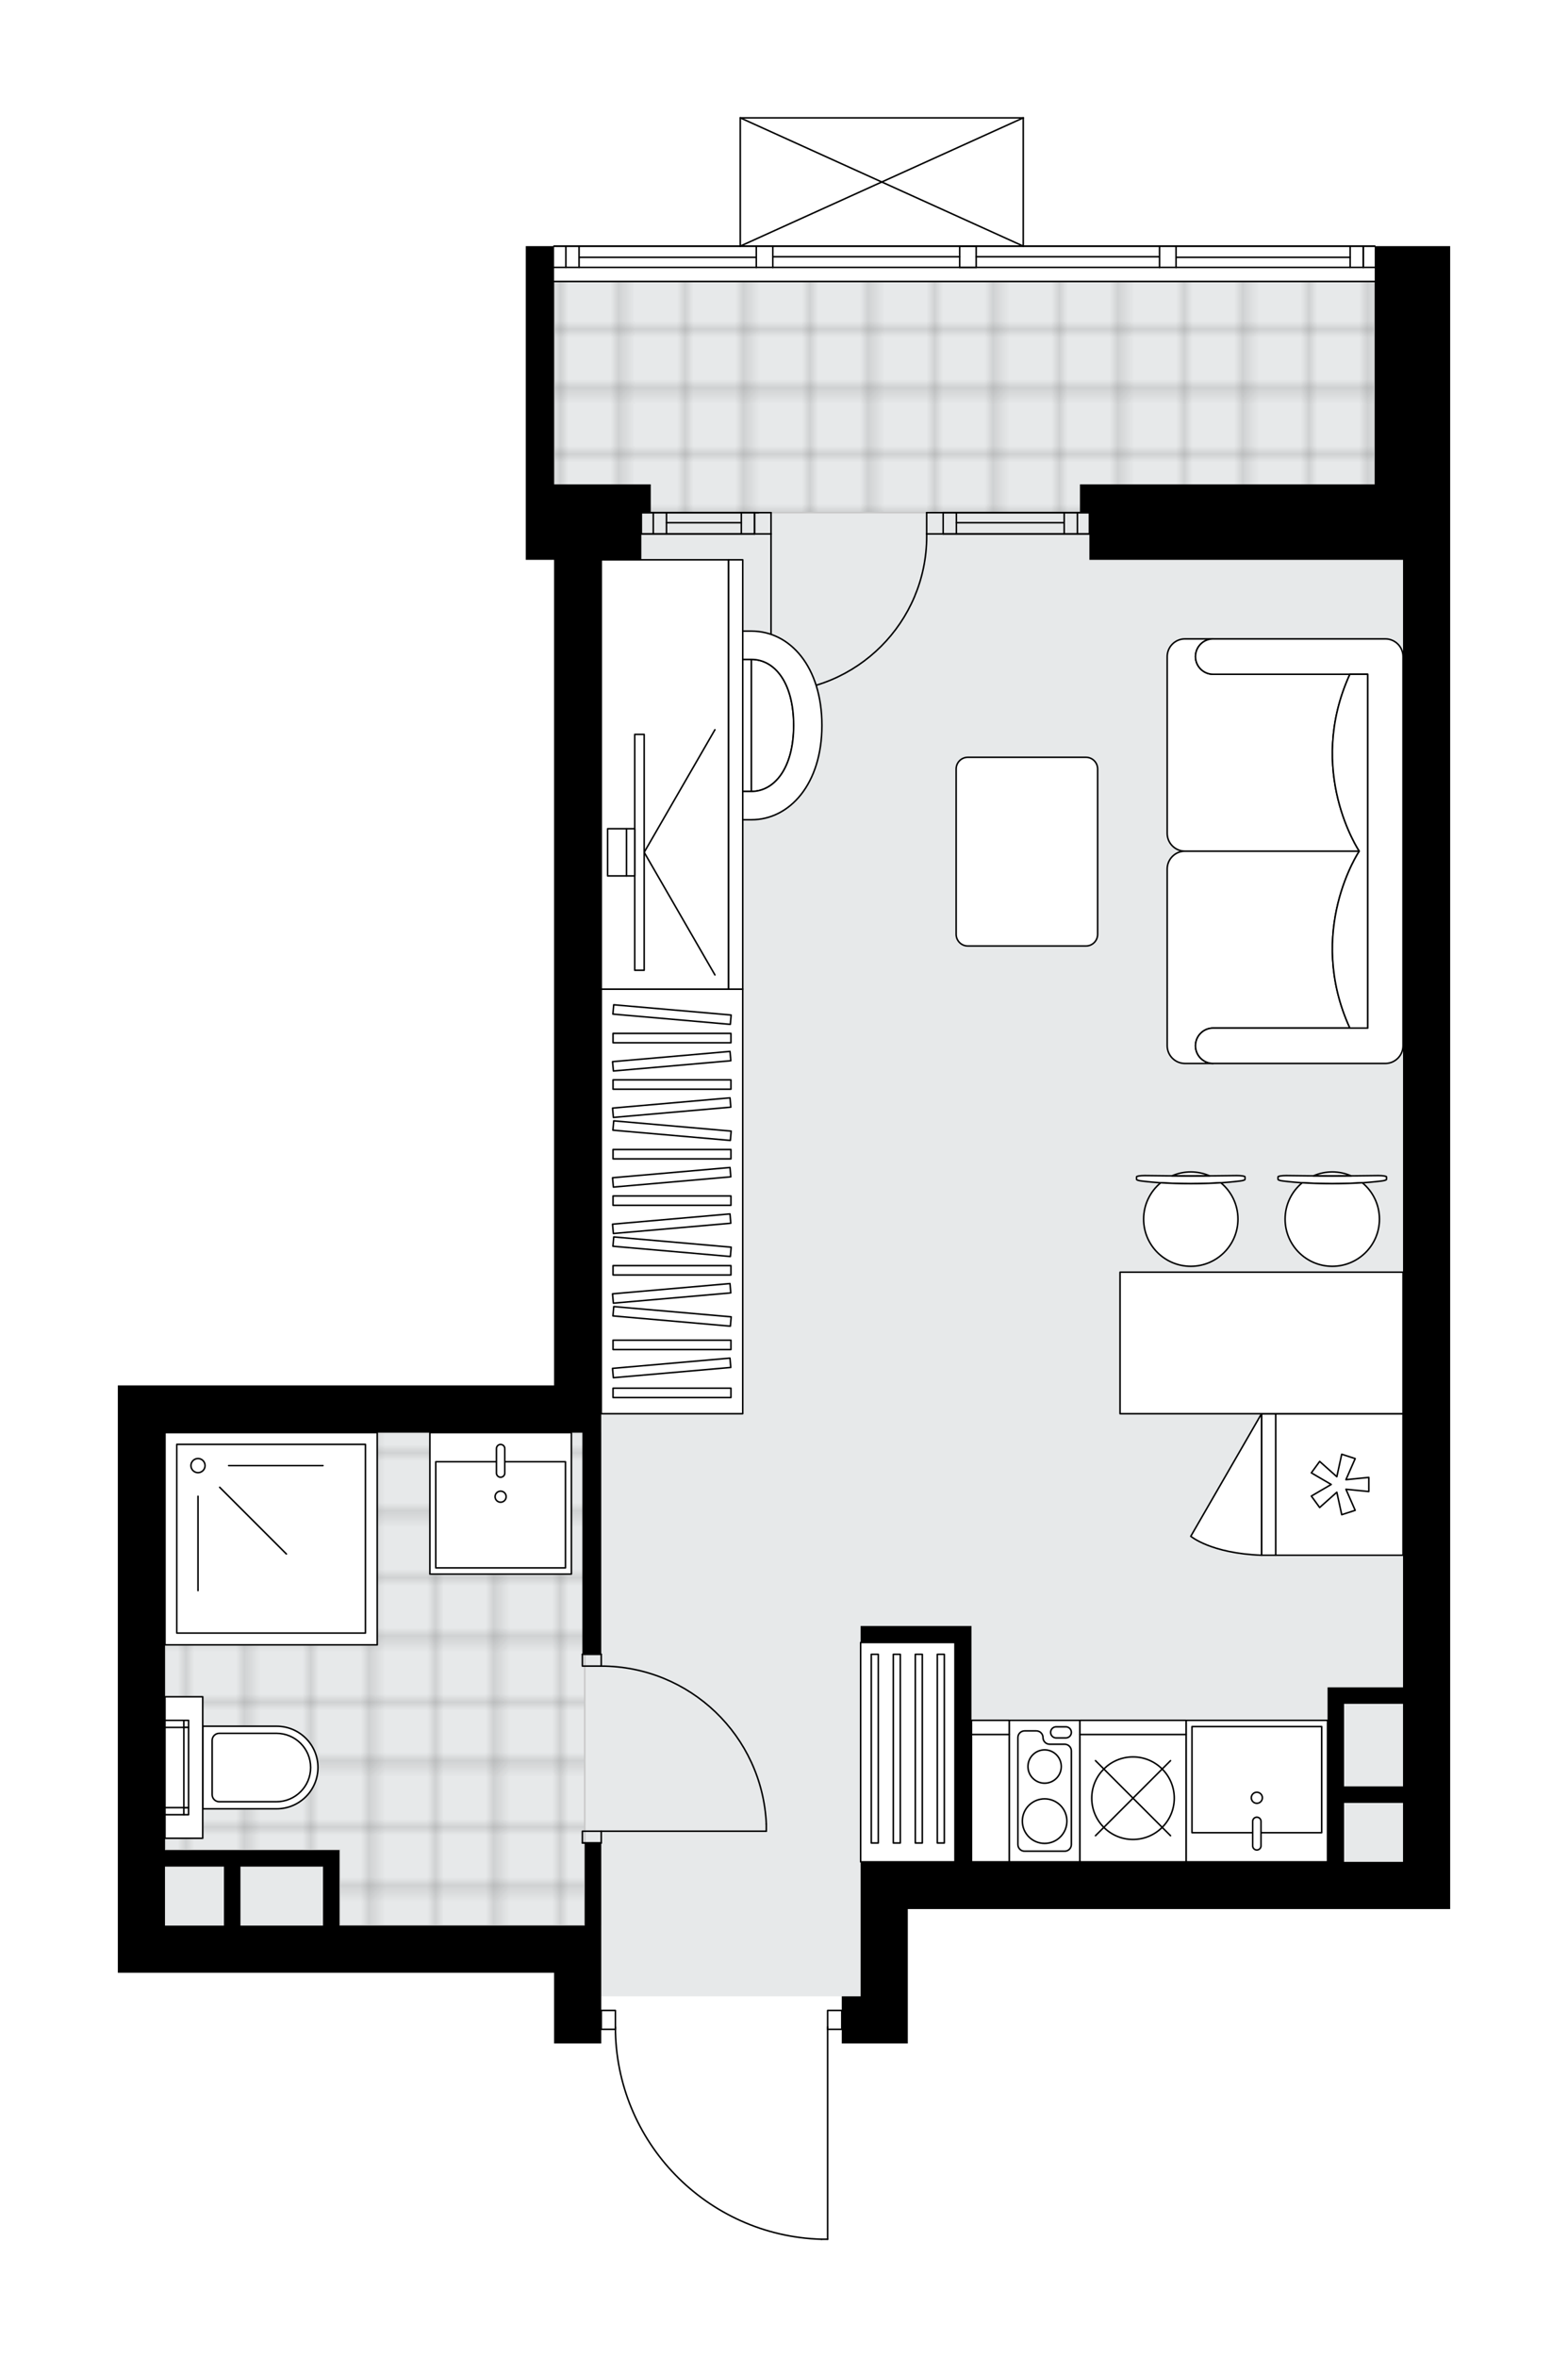 <svg xmlns="http://www.w3.org/2000/svg" xmlns:xlink="http://www.w3.org/1999/xlink" height="2000px" id="Layer_1" style="enable-background:new 0 0 1330.79 2000;" version="1.1" viewBox="0 0 1330.79 2000" width="1330.79px" x="0px" y="0px" xml:space="preserve">
<style type="text/css">
	.st0{fill:none;}
	.st1{opacity:0.25;fill:none;stroke:#070606;stroke-width:0.4;stroke-miterlimit:10;}
	.st2{fill:#FFFFFF;}
	.st3{fill:#E7E9EA;}
	.st4{fill:url(#SVGID_1_);stroke:#C8C8C8;stroke-width:1.3;stroke-miterlimit:10;}
	
		.st5{fill:url(#SVGID_00000022532560785822813770000007142462783976041386_);stroke:#C8C8C8;stroke-width:1.3;stroke-miterlimit:10;}
	.st6{fill:none;stroke:#000000;stroke-width:1.3;stroke-linecap:round;stroke-linejoin:round;stroke-miterlimit:10;}
	.st7{fill:#FFFFFF;stroke:#000000;stroke-width:1.3;stroke-linecap:round;stroke-linejoin:round;stroke-miterlimit:10;}
	.st8{fill:none;stroke:#000000;stroke-width:1.3;stroke-linecap:round;stroke-linejoin:round;}
	.st9{fill:none;stroke:#000000;stroke-width:1.3;stroke-linecap:round;stroke-linejoin:round;stroke-dasharray:10.007,10.007;}
	.st10{fill:none;stroke:#000000;stroke-width:1.3;stroke-linecap:round;stroke-linejoin:round;stroke-dasharray:10.007,10.007;}
	.st11{font-family:'Arial-BoldMT';}
	.st12{font-size:104.899px;}
	.st13{font-size:88.76px;}
	.st14{font-family:'ArialMT';}
	.st15{font-size:40px;}
</style>
<pattern height="14.57" id="New_Pattern_Swatch_2" patternUnits="userSpaceOnUse" style="overflow:visible;" viewBox="7.49 -22.06 14.57 14.57" width="14.57" x="-334.68" y="0.49">
	<g>
		<rect class="st0" height="14.57" width="14.57" x="7.49" y="-22.06" />
		<g>
			<rect class="st1" height="7.29" width="7.29" x="14.77" y="-7.49" />
		</g>
		<g>
			<rect class="st1" height="7.29" width="7.29" x="0.2" y="-7.49" />
		</g>
		<g>
			<rect class="st1" height="7.29" width="7.29" x="22.06" y="-14.77" />
		</g>
		<g>
			<rect class="st1" height="7.29" width="7.29" x="7.49" y="-14.77" />
			<rect class="st1" height="7.29" width="7.29" x="14.77" y="-22.06" />
		</g>
		<g>
			<rect class="st1" height="7.29" width="7.29" x="0.2" y="-22.06" />
		</g>
		<g>
			<rect class="st1" height="7.29" width="7.29" x="22.06" y="-29.35" />
		</g>
		<g>
			<rect class="st1" height="7.29" width="7.29" x="7.49" y="-29.35" />
		</g>
	</g>
</pattern>
<path class="st2" d="M1230.79,208.84v8.01v18.01v240.17v207.27v513.24v180.13v159.18v44.97v40.03H770.47v114.08  h-40.03h-16.01v-11.36h-11.36V1900c0,0.36-0.29,0.65-0.65,0.65h-5.25c-0.01,0-0.01,0-0.02,0c-47.28-1.4-91.46-20.86-124.41-54.8  c-32.33-33.3-50.39-76.99-51.07-123.31h-11.39v11.36h-40.03v-60.04h-140.1H140.03H100v-40.03v-458.32h40.03h23.95h306.28v-140.1  V615.12v-140.1h-24.02v-40.03v-24.02V208.84h23.37c0-0.36,0.29-0.65,0.65-0.65h157.38V100c0,0,0,0,0-0.01  c0-0.05,0.02-0.09,0.03-0.14c0.01-0.04,0.01-0.08,0.03-0.12c0,0,0-0.01,0-0.01c0.01-0.03,0.04-0.05,0.06-0.08  c0.03-0.04,0.05-0.09,0.09-0.12c0.03-0.03,0.07-0.05,0.1-0.07c0.03-0.02,0.07-0.05,0.11-0.06c0.05-0.02,0.1-0.02,0.15-0.03  c0.03,0,0.06-0.02,0.09-0.02h240.15c0,0,0,0,0,0h0.02c0.03,0,0.06,0.01,0.09,0.02c0.05,0.01,0.1,0.01,0.15,0.03  c0.04,0.02,0.08,0.05,0.12,0.07c0.03,0.02,0.07,0.04,0.09,0.06c0.04,0.04,0.07,0.09,0.1,0.14c0.01,0.02,0.03,0.03,0.04,0.06  c0,0,0,0,0,0.01c0.02,0.05,0.02,0.1,0.03,0.15c0.01,0.04,0.02,0.07,0.02,0.11c0,0,0,0.01,0,0.01v108.19h115.01h14.01h168.62  c0.36,0,0.65,0.29,0.65,0.65H1230.79z" id="background" />
<g id="floor">
	<polygon class="st3" points="1190.76,410.98 1166.75,410.98 1166.75,238.86 470.26,238.86 470.26,410.98 510.29,410.98    510.29,1215.54 140.03,1215.54 140.03,1633.83 510.29,1633.83 510.29,1693.88 730.44,1693.88 730.44,1579.8 1190.76,1579.8  " />
	<pattern id="SVGID_1_" patternTransform="matrix(7.061 0 0 7.061 41550.465 31679.873)" xlink:href="#New_Pattern_Swatch_2">
	</pattern>
	<rect class="st4" height="196.14" width="696.49" x="470.26" y="238.86" />
	
		<pattern id="SVGID_00000016753615883250646640000003313252045844254899_" patternTransform="matrix(7.061 0 0 7.061 41550.465 31679.873)" xlink:href="#New_Pattern_Swatch_2">
	</pattern>
	
		<polygon points="   140.03,1215.54 140.03,1569.79 288.13,1569.79 288.13,1633.83 496.28,1633.83 496.28,1569.79 496.28,1532.53 496.28,1215.54  " style="fill:url(#SVGID_00000016753615883250646640000003313252045844254899_);stroke:#C8C8C8;stroke-width:1.3;stroke-miterlimit:10;" />
	<g>
		<path d="M470.26,256.02v-47.18h-24.02v202.14v24.02v40.03h24.02v140.1v420.29v140.1H163.98h-23.95H100v458.32v40.03h40.03h190.13    h140.1v60.04h40.03v-60.04v-40.03v-70.05h-14.01v70.05H330.16h-42.03v-64.04h-14.01h-70.05h-40.09h-23.95v-34.96v-319.29h330.23    h24.02v188.13h16.01v-188.13v-180.13V682.29v-67.17v-140.1h34.02v-40.03h8.01v-24.02h-82.06V256.02z M274.12,1583.8v50.04h-70.05    v-50.04H274.12z M190.06,1583.8v50.04h-26.08h-23.95v-50.04H190.06z" />
		<path d="M1166.75,208.84v8.01v18.01v176.12H916.57v24.02h8.01v40.03h266.19v720.5v180.13v56.04h-64.04v14.01v70.05v64.04h-56.84    H824.51v-44.97v-155.17H810.5h-42.59h-37.47v14.01h80.06v186.13h-42.59h-37.47v40.03v74.05h-16.01v40.03h16.01h40.03v-114.08    h460.32v-40.03v-44.97v-159.18v-180.13V682.29V475.02V234.85v-18.01v-8.01H1166.75z M1140.73,1445.7h50.03v70.05h-50.03V1445.7z     M1140.73,1579.8v-44.97v-5.07h50.03v50.03H1140.73z" />
	</g>
	<g id="LWPOLYLINE_00000133504881047731797990000018003221810611495851_">
		<rect class="st6" height="10.01" width="16.01" x="494.28" y="1553.78" />
	</g>
	<g id="LWPOLYLINE_00000026140346168661889990000009051915307000793239_">
		<rect class="st6" height="10.01" width="16.01" x="494.28" y="1403.67" />
	</g>
	<g id="LINE_00000124121806357482994930000005480215863330897080_">
		<line class="st6" x1="510.29" x2="494.28" y1="1563.78" y2="1563.78" />
	</g>
	<g id="LINE_00000082352454017288806570000002304005255341627827_">
		<line class="st6" x1="510.29" x2="494.28" y1="1403.67" y2="1403.67" />
	</g>
	<g id="LINE_00000176005737628788999150000015015470130031387039_">
		<line class="st6" x1="510.29" x2="650.39" y1="1553.78" y2="1553.78" />
	</g>
	<g id="ARC_00000003795057734236105120000011351270708666529724_">
		<path class="st6" d="M510.29,1413.68c75.04,0.05,136.76,59.13,140.1,134.09" />
	</g>
	<g id="LINE_00000119800546051538738520000013205231337639145909_">
		<line class="st6" x1="650.39" x2="650.39" y1="1553.78" y2="1547.77" />
	</g>
	<g id="LWPOLYLINE_00000085248761631185818990000007314762138010009506_">
		<rect class="st6" height="16.01" width="12.01" x="510.29" y="1705.88" />
	</g>
	<g id="LWPOLYLINE_00000103258321317609517610000007140373973968330896_">
		<rect class="st6" height="16.01" width="12.01" x="702.42" y="1705.88" />
	</g>
	<g id="LWPOLYLINE_00000181080041097147562750000017336208950683003303_">
		<path class="st6" d="M697.17,1900c-97.41-2.88-174.88-82.68-174.88-180.13" />
	</g>
	<g id="LINE_00000036939527334518980220000007028066104508935062_">
		<line class="st6" x1="702.42" x2="702.42" y1="1719.87" y2="1900" />
	</g>
	<g id="LINE_00000016789733895431250690000007411978540784672670_">
		<line class="st6" x1="702.42" x2="697.17" y1="1900" y2="1900" />
	</g>
	<g id="ARC_00000085247469461126141060000006822664682324377512_">
		<path class="st6" d="M654.39,587.1c72.97-0.01,132.11-59.16,132.11-132.13c0-0.66,0-1.31-0.01-1.97" />
	</g>
	<g id="LINE_00000037653096187140121630000001863839887141327753_">
		<line class="st6" x1="654.39" x2="654.39" y1="453.01" y2="587.1" />
	</g>
	<g id="LINE_00000013176759776334752700000012833627111199635643_">
		<line class="st6" x1="800.49" x2="786.48" y1="453.01" y2="453.01" />
	</g>
	<g id="LINE_00000022552927848108896910000009159761594615604113_">
		<line class="st6" x1="786.48" x2="786.48" y1="453.01" y2="434.99" />
	</g>
	<g id="LINE_00000057861556235621431650000018370018187470553997_">
		<line class="st6" x1="786.48" x2="800.49" y1="434.99" y2="434.99" />
	</g>
	<g id="LINE_00000044146083816073473740000010494423455425412258_">
		<line class="st6" x1="640.38" x2="654.39" y1="434.99" y2="434.99" />
	</g>
	<g id="LINE_00000110461626977164178510000006010014532584526725_">
		<line class="st6" x1="654.39" x2="654.39" y1="434.99" y2="453.01" />
	</g>
	<g id="LINE_00000053528112415115445310000007614090863967436976_">
		<line class="st6" x1="654.39" x2="640.38" y1="453.01" y2="453.01" />
	</g>
	<g id="LINE_00000013159531907263834080000009297323723941281939_">
		<line class="st6" x1="640.38" x2="640.38" y1="434.99" y2="453.01" />
	</g>
	<g id="LINE_00000011025522157521792190000006065659026747099327_">
		<line class="st6" x1="924.58" x2="924.58" y1="452.97" y2="434.95" />
	</g>
	<g id="LINE_00000181791088662670481120000010986580406286304446_">
		<line class="st6" x1="800.49" x2="924.58" y1="453.01" y2="453.01" />
	</g>
	<g id="LINE_00000061464563862910160200000004451291499707596983_">
		<line class="st6" x1="800.49" x2="924.58" y1="434.99" y2="434.99" />
	</g>
	<g id="LINE_00000120537067434381923400000012738611089072277417_">
		<line class="st6" x1="811.7" x2="903.22" y1="443.51" y2="443.51" />
	</g>
	<g id="LINE_00000117657515880722985500000013276043720663575731_">
		<line class="st6" x1="914.43" x2="914.43" y1="453.01" y2="434.99" />
	</g>
	<g id="LINE_00000089569007534638548150000004883556015740266374_">
		<line class="st6" x1="811.7" x2="811.7" y1="453.01" y2="434.99" />
	</g>
	<g id="LINE_00000102507715716159192980000007372754180435726254_">
		<line class="st6" x1="800.49" x2="924.58" y1="453.01" y2="453.01" />
	</g>
	<g id="LINE_00000061440654753652256170000013112892515094558883_">
		<line class="st6" x1="924.58" x2="800.49" y1="434.95" y2="434.95" />
	</g>
	<g id="LINE_00000180361919803995485200000016180135024668449181_">
		<line class="st6" x1="903.22" x2="903.22" y1="453.02" y2="435.01" />
	</g>
	<g id="LINE_00000097465003127114452600000005814610347222951042_">
		<line class="st6" x1="800.49" x2="800.49" y1="453.01" y2="434.95" />
	</g>
	<g id="LINE_00000040542409799064540640000014052902122037913779_">
		<line class="st6" x1="544.31" x2="544.31" y1="452.97" y2="434.95" />
	</g>
	<g id="LINE_00000031190917222432664100000016458028518622672052_">
		<line class="st6" x1="640.38" x2="544.31" y1="453.01" y2="453.01" />
	</g>
	<g id="LINE_00000002378368942896471400000014231493683693728166_">
		<line class="st6" x1="643.84" x2="544.31" y1="434.99" y2="434.99" />
	</g>
	<g id="LINE_00000154410604554656203860000001961949665714219930_">
		<line class="st6" x1="629.17" x2="565.67" y1="443.51" y2="443.51" />
	</g>
	<g id="LINE_00000141422377284093468620000012749335689583404734_">
		<line class="st6" x1="554.46" x2="554.46" y1="453.01" y2="434.99" />
	</g>
	<g id="LINE_00000161594876616231584790000001038599943530764212_">
		<line class="st6" x1="629.17" x2="629.17" y1="453.01" y2="434.99" />
	</g>
	<g id="LINE_00000060716554587391078820000014001514500629757367_">
		<line class="st6" x1="640.38" x2="544.31" y1="453.01" y2="453.01" />
	</g>
	<g id="LINE_00000034785671005029674760000006476839542974655889_">
		<line class="st6" x1="544.31" x2="640.38" y1="434.95" y2="434.95" />
	</g>
	<g id="LINE_00000166661450737467122650000000591511969317865881_">
		<line class="st6" x1="565.67" x2="565.67" y1="453.02" y2="435.01" />
	</g>
	<g id="LINE_00000116931897438185011480000008564431571973730714_">
		<line class="st6" x1="640.38" x2="640.38" y1="453.01" y2="434.95" />
	</g>
	<g id="LINE_00000008857145970267421030000013559871215717643171_">
		<line class="st6" x1="1166.75" x2="470.26" y1="238.86" y2="238.86" />
	</g>
	<g id="LINE_00000062901352576011235890000007297595465806313903_">
		<line class="st6" x1="1157.1" x2="1157.1" y1="226.85" y2="208.84" />
	</g>
	<g id="LINE_00000135657323149426023220000011041875031566025133_">
		<line class="st6" x1="480.27" x2="480.27" y1="226.85" y2="208.84" />
	</g>
	<g id="LINE_00000026864895745226473200000000870678891599758978_">
		<line class="st6" x1="998.13" x2="1145.89" y1="218.34" y2="218.34" />
	</g>
	<g id="LINE_00000072993382124553745590000014689878327265196730_">
		<line class="st6" x1="491.47" x2="641.88" y1="218.34" y2="218.34" />
	</g>
	<g id="LINE_00000137122389160071856970000012677108062243982232_">
		<line class="st6" x1="491.47" x2="491.47" y1="208.84" y2="226.85" />
	</g>
	<g id="LINE_00000114039864561658230550000011354676732678950804_">
		<line class="st6" x1="1157.1" x2="1157.1" y1="226.85" y2="208.84" />
	</g>
	<g id="LINE_00000000941114154830680510000006959562028086694842_">
		<line class="st6" x1="1145.89" x2="1145.89" y1="208.84" y2="226.85" />
	</g>
	<g id="LINE_00000131352566062657004410000009760039550828772010_">
		<line class="st6" x1="984.12" x2="984.12" y1="226.85" y2="208.84" />
	</g>
	<g id="LINE_00000100347629126194046220000010600609897559954844_">
		<line class="st6" x1="984.12" x2="998.13" y1="208.84" y2="208.84" />
	</g>
	<g id="LINE_00000076562835685427851280000014288849602355926196_">
		<line class="st6" x1="998.13" x2="998.13" y1="208.84" y2="226.85" />
	</g>
	<g id="LINE_00000165956585029304367260000016618346829410268554_">
		<line class="st6" x1="998.13" x2="984.12" y1="226.85" y2="226.85" />
	</g>
	<g id="LINE_00000075152698044002102660000000514724540066656908_">
		<line class="st6" x1="470.26" x2="1166.75" y1="208.84" y2="208.84" />
	</g>
	<g id="LINE_00000060737125192887947730000006324653242794807741_">
		<line class="st6" x1="641.88" x2="641.88" y1="226.85" y2="208.84" />
	</g>
	<g id="LINE_00000158718061831222087780000010426534081832199313_">
		<line class="st6" x1="641.88" x2="655.89" y1="208.84" y2="208.84" />
	</g>
	<g id="LINE_00000101822196486051138470000016425428590865906111_">
		<line class="st6" x1="655.89" x2="655.89" y1="208.84" y2="226.85" />
	</g>
	<g id="LINE_00000001658252507365515870000012595801501081588891_">
		<line class="st6" x1="655.89" x2="641.88" y1="226.85" y2="226.85" />
	</g>
	<g id="LINE_00000139270849439977427480000007062535052817444522_">
		<line class="st6" x1="828.51" x2="984.12" y1="217.84" y2="217.84" />
	</g>
	<g id="LWPOLYLINE_00000044162343613463852170000013284650648341547442_">
		<line class="st6" x1="641.88" x2="470.26" y1="226.85" y2="226.85" />
	</g>
	<g id="LWPOLYLINE_00000016768413136183423310000018210027799731432622_">
		<line class="st6" x1="655.89" x2="984.12" y1="226.85" y2="226.85" />
	</g>
	<g id="LWPOLYLINE_00000162314864677145920070000010040412010363428276_">
		<line class="st6" x1="998.13" x2="1166.75" y1="226.85" y2="226.85" />
	</g>
	<g id="LWPOLYLINE_00000174583062196694328460000011493953090929355155_">
		<line class="st6" x1="641.88" x2="470.26" y1="208.84" y2="208.84" />
	</g>
	<g id="LWPOLYLINE_00000080914247427736864570000014669740540775121321_">
		<line class="st6" x1="655.89" x2="984.12" y1="208.84" y2="208.84" />
	</g>
	<g id="LWPOLYLINE_00000169537778020440805930000014762731343917420465_">
		<line class="st6" x1="998.13" x2="1166.75" y1="208.84" y2="208.84" />
	</g>
	<g id="LINE_00000062183466796429682060000001258798685302164407_">
		<line class="st6" x1="814.5" x2="814.5" y1="226.85" y2="208.84" />
	</g>
	<g id="LINE_00000163765063892508219010000011113968488449052050_">
		<line class="st6" x1="814.5" x2="828.51" y1="208.84" y2="208.84" />
	</g>
	<g id="LINE_00000100384844177114939530000008197552096515835528_">
		<line class="st6" x1="828.51" x2="828.51" y1="208.84" y2="226.85" />
	</g>
	<g id="LINE_00000103231120017564201660000018073547412967852198_">
		<line class="st6" x1="828.51" x2="814.5" y1="226.85" y2="226.85" />
	</g>
	<g id="LINE_00000091010411550592109150000007581831815523729299_">
		<line class="st6" x1="655.89" x2="814.5" y1="217.84" y2="217.84" />
	</g>
	<g id="LINE_00000160151365744051416400000000965186076154766245_">
		<line class="st6" x1="628.29" x2="868.45" y1="100" y2="100" />
	</g>
	<g id="LINE_00000065067511674310213620000013357537273942170027_">
		<line class="st6" x1="868.45" x2="868.45" y1="100" y2="208.84" />
	</g>
	<g id="LINE_00000017515180920013681520000013132661738584166018_">
		<line class="st6" x1="628.29" x2="628.29" y1="208.84" y2="100" />
	</g>
	<g id="LWPOLYLINE_00000095329332150441956040000015892099208675457690_">
		<line class="st6" x1="868.45" x2="628.29" y1="208.84" y2="100" />
	</g>
	<g id="LWPOLYLINE_00000050650034677506896430000012936901573438977468_">
		<line class="st6" x1="628.29" x2="868.45" y1="208.84" y2="100" />
	</g>
</g>
<g id="mebel">
	<g>
		<path class="st7" d="M1029.65,872.32L1029.65,872.32c-8.29,0-15.01,6.72-15.01,15.01v0c0,8.29,6.72,15.01,15.01,15.01l0,0h-23.96    c-8.32,0-15.07-6.75-15.07-15.07V737.3c0-8.3,6.79-15.08,15.08-15.08l147.94,0c0,0-45.54,67.69-7.98,150.1H1029.65z" />
		<path class="st7" d="M1029.65,572.11L1029.65,572.11c-8.29,0-15.01-6.72-15.01-15.01v0c0-8.29,6.72-15.01,15.01-15.01l0,0h-23.96    c-8.32,0-15.07,6.75-15.07,15.07v149.98c0,8.3,6.79,15.08,15.08,15.08l147.94,0c0,0-45.54-67.69-7.98-150.1H1029.65z" />
		<path class="st7" d="M1175.75,902.34h-146.1c-8.29,0-15.01-6.72-15.01-15.01v0c0-8.29,6.72-15.01,15.01-15.01h131.09V572.11    h-131.09c-8.29,0-15.01-6.72-15.01-15.01l0,0c0-8.29,6.72-15.01,15.01-15.01h146.1c8.29,0,15.01,6.72,15.01,15.01v330.23    C1190.76,895.59,1184.01,902.34,1175.75,902.34z" />
		<path class="st7" d="M1145.67,572.11c-37.56,82.41,7.98,150.1,7.98,150.1v0.01c0,0-45.54,67.69-7.98,150.1h15.08V572.11    L1145.67,572.11z" />
	</g>
	<path class="st7" d="M921.66,802.68H821.42c-5.48,0-9.92-4.44-9.92-9.92V652.48c0-5.48,4.44-9.92,9.92-9.92h100.24   c5.48,0,9.92,4.44,9.92,9.92v140.27C931.58,798.23,927.14,802.68,921.66,802.68z" />
	<g>
		<rect class="st7" height="360.25" width="120.08" x="510.29" y="839.28" />
		<g>
			<rect class="st7" height="7.95" width="100.07" x="520.3" y="876.84" />
			<rect class="st7" height="7.95" width="100.07" x="520.3" y="916.25" />
			<rect class="st7" height="7.95" width="100.07" x="520.3" y="975.35" />
			<rect class="st7" height="7.95" width="100.07" x="520.3" y="1014.76" />
			<rect class="st7" height="7.95" width="100.07" x="520.3" y="1073.87" />
			
				<rect class="st7" height="7.95" transform="matrix(0.996 0.087 -0.087 0.996 77.221 -46.431)" width="100.07" x="520.3" y="857.14" />
			
				<rect class="st7" height="7.95" transform="matrix(0.996 0.087 -0.087 0.996 85.807 -46.056)" width="100.07" x="520.3" y="955.65" />
			
				<rect class="st7" height="7.95" transform="matrix(0.996 0.087 -0.087 0.996 94.393 -45.681)" width="100.07" x="520.3" y="1054.16" />
			
				<rect class="st7" height="7.95" transform="matrix(0.996 -0.087 0.087 0.996 -76.315 53.134)" width="100.07" x="520.3" y="896.54" />
			
				<rect class="st7" height="7.95" transform="matrix(0.996 -0.087 0.087 0.996 -79.749 53.284)" width="100.07" x="520.3" y="935.95" />
			
				<rect class="st7" height="7.95" transform="matrix(0.996 -0.087 0.087 0.996 -84.901 53.509)" width="100.07" x="520.3" y="995.06" />
			
				<rect class="st7" height="7.95" transform="matrix(0.996 -0.087 0.087 0.996 -88.335 53.659)" width="100.07" x="520.3" y="1034.46" />
			
				<rect class="st7" height="7.95" transform="matrix(0.996 0.087 -0.087 0.996 99.545 -45.456)" width="100.07" x="520.3" y="1113.27" />
			
				<rect class="st7" height="7.95" transform="matrix(0.996 -0.087 0.087 0.996 -93.487 53.884)" width="100.07" x="520.3" y="1093.57" />
			<rect class="st7" height="7.95" width="100.07" x="520.3" y="1137.14" />
			<rect class="st7" height="7.95" width="100.07" x="520.3" y="1177.87" />
			
				<rect class="st7" height="7.95" transform="matrix(0.996 -0.087 0.087 0.996 -99.002 54.125)" width="100.07" x="520.3" y="1156.84" />
		</g>
	</g>
	<g>
		<g>
			<g>
				<path class="st7" d="M537.56,574.47v82.1c0,8.26,6.7,14.96,14.96,14.96h85.21V559.5h-85.21      C544.26,559.5,537.56,566.2,537.56,574.47z" />
				<path class="st7" d="M637.73,671.54c19.44,0,35.87-19.56,35.87-56.04c0-36.48-16.22-55.99-35.87-55.99V671.54z" />
				<path class="st7" d="M637.73,535.49c32.78,0,59.84,30.27,59.84,80.01c0,49.74-27.41,80.06-59.84,80.06h-85.16v-24.02h85.16      c19.44,0,35.87-19.56,35.87-56.04c0-36.48-16.22-55.99-35.87-55.99h-85.16v-24.02H637.73z" />
			</g>
		</g>
		<g>
			<g>
				
					<rect class="st7" height="108.08" transform="matrix(-3.066953e-10 1 -1 -3.066953e-10 1221.475 92.822)" width="364.25" x="382.2" y="603.11" />
				
					<rect class="st7" height="12.01" transform="matrix(-1.244091e-10 1 -1 -1.244091e-10 1281.517 32.78)" width="364.25" x="442.24" y="651.14" />
			</g>
			<g>
				<g>
					<g id="LINE_00000114780309936860354680000017746962345008726161_">
						<line class="st7" x1="546.72" x2="606.76" y1="723.19" y2="619.2" />
					</g>
					<g id="LINE_00000049940437748060180540000014146342144804205239_">
						<line class="st7" x1="546.72" x2="606.76" y1="723.19" y2="827.19" />
					</g>
				</g>
				
					<rect class="st7" height="200.14" transform="matrix(-1 -9.622537e-11 9.622537e-11 -1 1085.437 1446.389)" width="8.01" x="538.72" y="623.12" />
				<rect class="st7" height="40.03" width="7" x="531.71" y="703.18" />
				
					<rect class="st7" height="40.03" transform="matrix(-1 -8.827307e-11 8.827307e-11 -1 1047.41 1446.389)" width="16.01" x="515.7" y="703.18" />
			</g>
		</g>
	</g>
	<g>
		<rect class="st7" height="186.13" width="80.06" x="730.44" y="1393.67" />
		
			<rect class="st7" height="160.11" transform="matrix(-1 -4.746571e-11 4.746571e-11 -1 1484.899 2967.458)" width="5.94" x="739.48" y="1403.67" />
		
			<rect class="st7" height="160.11" transform="matrix(-1 -4.746571e-11 4.746571e-11 -1 1522.258 2967.458)" width="5.94" x="758.16" y="1403.67" />
		
			<rect class="st7" height="160.11" transform="matrix(-1 -4.746571e-11 4.746571e-11 -1 1559.617 2967.458)" width="5.94" x="776.84" y="1403.67" />
		
			<rect class="st7" height="160.11" transform="matrix(-1 -4.746571e-11 4.746571e-11 -1 1596.977 2967.458)" width="5.94" x="795.52" y="1403.67" />
	</g>
	<g>
		<path class="st7" d="M269.86,1499.74L269.86,1499.74c0,19.34-15.68,35.02-35.02,35.02h-62.78v-70.05h62.78    C254.17,1464.71,269.86,1480.39,269.86,1499.74z" />
		
			<rect class="st7" height="32.02" transform="matrix(1.343823e-10 -1 1 1.343823e-10 -1343.697 1655.779)" width="120.08" x="96" y="1483.73" />
		<path class="st7" d="M263.64,1499.74L263.64,1499.74c0,16.03-12.99,29.02-29.02,29.02h-48.56c-3.32,0-6-2.69-6-6v-46.03    c0-3.32,2.69-6,6-6h48.56C250.65,1470.72,263.64,1483.71,263.64,1499.74z" />
	</g>
	<g>
		
			<rect class="st7" height="180.13" transform="matrix(4.488260e-11 -1 1 4.488260e-11 -1075.509 1535.695)" width="180.13" x="140.03" y="1215.54" />
		
			<rect class="st7" height="160.11" transform="matrix(4.487483e-11 -1 1 4.487483e-11 -1075.509 1535.695)" width="160.11" x="150.04" y="1225.55" />
		<circle class="st7" cx="168.05" cy="1243.56" r="6" />
		<line class="st7" x1="168.05" x2="168.05" y1="1269.58" y2="1349.63" />
		<line class="st7" x1="186.45" x2="243.06" y1="1261.96" y2="1318.56" />
		<line class="st7" x1="194.07" x2="274.12" y1="1243.56" y2="1243.56" />
	</g>
	<g>
		
			<rect class="st7" height="108.08" transform="matrix(6.123234e-17 -1 1 6.123234e-17 -122.843 2396.297)" width="120.08" x="1076.69" y="1205.53" />
		
			<rect class="st7" height="12.01" transform="matrix(6.123234e-17 -1 1 6.123234e-17 -182.885 2336.255)" width="120.08" x="1016.64" y="1253.57" />
		<polygon class="st7" points="1142.32,1263.63 1161.74,1265.57 1161.74,1253.57 1142.32,1255.51 1150.17,1237.63 1138.75,1233.92     1134.59,1253 1120.02,1240.01 1112.96,1249.72 1129.82,1259.57 1112.96,1269.42 1120.02,1279.13 1134.59,1266.14 1138.75,1285.22     1150.17,1281.51   " />
		<path class="st7" d="M1070.68,1199.53l-60.04,104c0,0,16.9,14.49,60.04,16.09V1199.53z" />
	</g>
	<g>
		
			<rect class="st7" height="120.08" transform="matrix(-1 -1.224647e-16 1.224647e-16 -1 2133.364 3039.504)" width="120.09" x="1006.64" y="1459.71" />
		
			<rect class="st7" height="90.06" transform="matrix(-1 -1.224647e-16 1.224647e-16 -1 2133.405 3020.022)" width="110.08" x="1011.66" y="1464.98" />
		<path class="st7" d="M1066.7,1541.89L1066.7,1541.89c1.95,0,3.54,1.58,3.54,3.54v20.75c0,1.95-1.58,3.54-3.54,3.54l0,0    c-1.95,0-3.54-1.58-3.54-3.54v-20.75C1063.16,1543.48,1064.75,1541.89,1066.7,1541.89z" />
		<circle class="st7" cx="1066.7" cy="1525.41" r="4.7" />
	</g>
	<g>
		
			<rect class="st7" height="120.08" transform="matrix(-1 -1.224647e-16 1.224647e-16 -1 1773.104 3039.504)" width="60.04" x="856.53" y="1459.71" />
		<path class="st7" d="M909.28,1565.08v-79.42c0-3.13-2.54-5.67-5.67-5.67h-12.73c-3.13,0-5.67-2.54-5.67-5.67l0,0    c0-3.13-2.54-5.67-5.67-5.67h-9.96c-3.13,0-5.67,2.54-5.67,5.67v90.76c0,3.13,2.54,5.67,5.67,5.67h34.04    C906.74,1570.75,909.28,1568.21,909.28,1565.08z" />
		<path class="st7" d="M896.41,1465.19h8.15c2.61,0,4.73,2.12,4.73,4.73l0,0c0,2.61-2.12,4.73-4.73,4.73h-8.15    c-2.61,0-4.73-2.12-4.73-4.73l0,0C891.68,1467.31,893.8,1465.19,896.41,1465.19z" />
		<circle class="st7" cx="886.59" cy="1498.9" r="14.14" />
		<circle class="st7" cx="886.59" cy="1545.22" r="18.91" />
	</g>
	<g>
		
			<rect class="st7" height="108.08" transform="matrix(-1 -1.224647e-16 1.224647e-16 -1 1923.209 3051.512)" width="90.06" x="916.57" y="1471.72" />
		
			<rect class="st7" height="12.01" transform="matrix(-1 -1.224647e-16 1.224647e-16 -1 1923.209 2931.428)" width="90.06" x="916.57" y="1459.71" />
		<circle class="st7" cx="961.6" cy="1525.76" r="35.02" />
		<line class="st7" x1="929.76" x2="993.45" y1="1557.6" y2="1493.91" />
		<line class="st7" x1="929.76" x2="993.45" y1="1493.91" y2="1557.6" />
	</g>
	<g>
		
			<rect class="st7" height="108.08" transform="matrix(-1 -5.598567e-10 5.598567e-10 -1 1681.038 3051.511)" width="32.02" x="824.51" y="1471.72" />
		
			<rect class="st7" height="12.01" transform="matrix(-1 -5.598567e-10 5.598567e-10 -1 1681.038 2931.427)" width="32.02" x="824.51" y="1459.71" />
	</g>
	<g>
		<g>
			<g id="LINE_00000151503119774936428640000002443163533465643947_">
				<path class="st7" d="M1052.25,1002.1c-24.23,3.04-59,3.04-83.22,0c-2.8-0.35-4.42-0.88-4.42-1.43v-0.14v-1.98      c0-0.6,3.14-1.08,7-1.08c25.95,0.41,52.1,0.41,78.05,0c3.87,0,7.01,0.48,7.01,1.08v1.98v0.14      C1056.67,1001.23,1055.05,1001.75,1052.25,1002.1z" />
			</g>
			<g>
				<path class="st7" d="M1026.48,997.66c-4.86-2.1-10.21-3.27-15.84-3.27c-5.63,0-10.98,1.17-15.84,3.27      C1005.37,997.73,1015.91,997.73,1026.48,997.66z" />
				<path class="st7" d="M1036.13,1003.56c-16.32,1.06-34.67,1.06-50.99,0c-8.88,7.34-14.53,18.44-14.53,30.86      c0,22.11,17.92,40.03,40.03,40.03c22.11,0,40.03-17.92,40.03-40.03C1050.67,1022,1045.01,1010.9,1036.13,1003.56z" />
			</g>
		</g>
		<g>
			<g id="LINE_00000014631489496365795640000016446160504897503387_">
				<path class="st7" d="M1172.34,1002.1c-24.23,3.04-59,3.04-83.23,0c-2.8-0.35-4.42-0.88-4.42-1.43v-0.14v-1.98      c0-0.6,3.14-1.08,7-1.08c25.95,0.41,52.1,0.41,78.05,0c3.87,0,7,0.48,7,1.08v1.98v0.14      C1176.76,1001.23,1175.13,1001.75,1172.34,1002.1z" />
			</g>
			<g>
				<path class="st7" d="M1146.56,997.66c-4.86-2.1-10.21-3.27-15.84-3.27c-5.63,0-10.98,1.17-15.84,3.27      C1125.45,997.73,1136,997.73,1146.56,997.66z" />
				<path class="st7" d="M1156.22,1003.56c-16.32,1.06-34.67,1.06-50.99,0c-8.88,7.34-14.53,18.44-14.53,30.86      c0,22.11,17.92,40.03,40.03,40.03c22.11,0,40.03-17.92,40.03-40.03C1170.75,1022,1165.09,1010.9,1156.22,1003.56z" />
			</g>
		</g>
		<rect class="st7" height="120.08" width="240.17" x="950.6" y="1079.45" />
	</g>
	<g>
		
			<rect class="st7" height="16.01" transform="matrix(4.483709e-11 -1 1 4.483709e-11 -1388.729 1684.799)" width="6" x="145.03" y="1528.76" />
		
			<rect class="st7" height="4" transform="matrix(4.483709e-11 -1 1 4.483709e-11 -1378.722 1694.806)" width="6" x="155.04" y="1534.76" />
		
			<rect class="st7" height="16.01" transform="matrix(4.604856e-11 -1 1 4.604856e-11 -1314.677 1610.747)" width="6" x="145.03" y="1454.71" />
		
			<rect class="st7" height="4" transform="matrix(4.604856e-11 -1 1 4.604856e-11 -1304.67 1620.754)" width="6" x="155.04" y="1460.71" />
		
			<rect class="st7" height="4" transform="matrix(-4.473418e-11 1 -1 -4.473418e-11 1657.78 1341.696)" width="68.05" x="124.02" y="1497.74" />
	</g>
	<g>
		<rect class="st7" height="120.08" width="120.09" x="364.86" y="1215.54" />
		<rect class="st7" height="90.06" width="110.08" x="369.84" y="1240.29" />
		<path class="st7" d="M424.88,1253.44L424.88,1253.44c-1.95,0-3.54-1.58-3.54-3.54v-20.75c0-1.95,1.58-3.54,3.54-3.54l0,0    c1.95,0,3.54,1.58,3.54,3.54v20.75C428.42,1251.86,426.84,1253.44,424.88,1253.44z" />
		<circle class="st7" cx="424.88" cy="1269.93" r="4.7" />
	</g>
</g>
</svg>